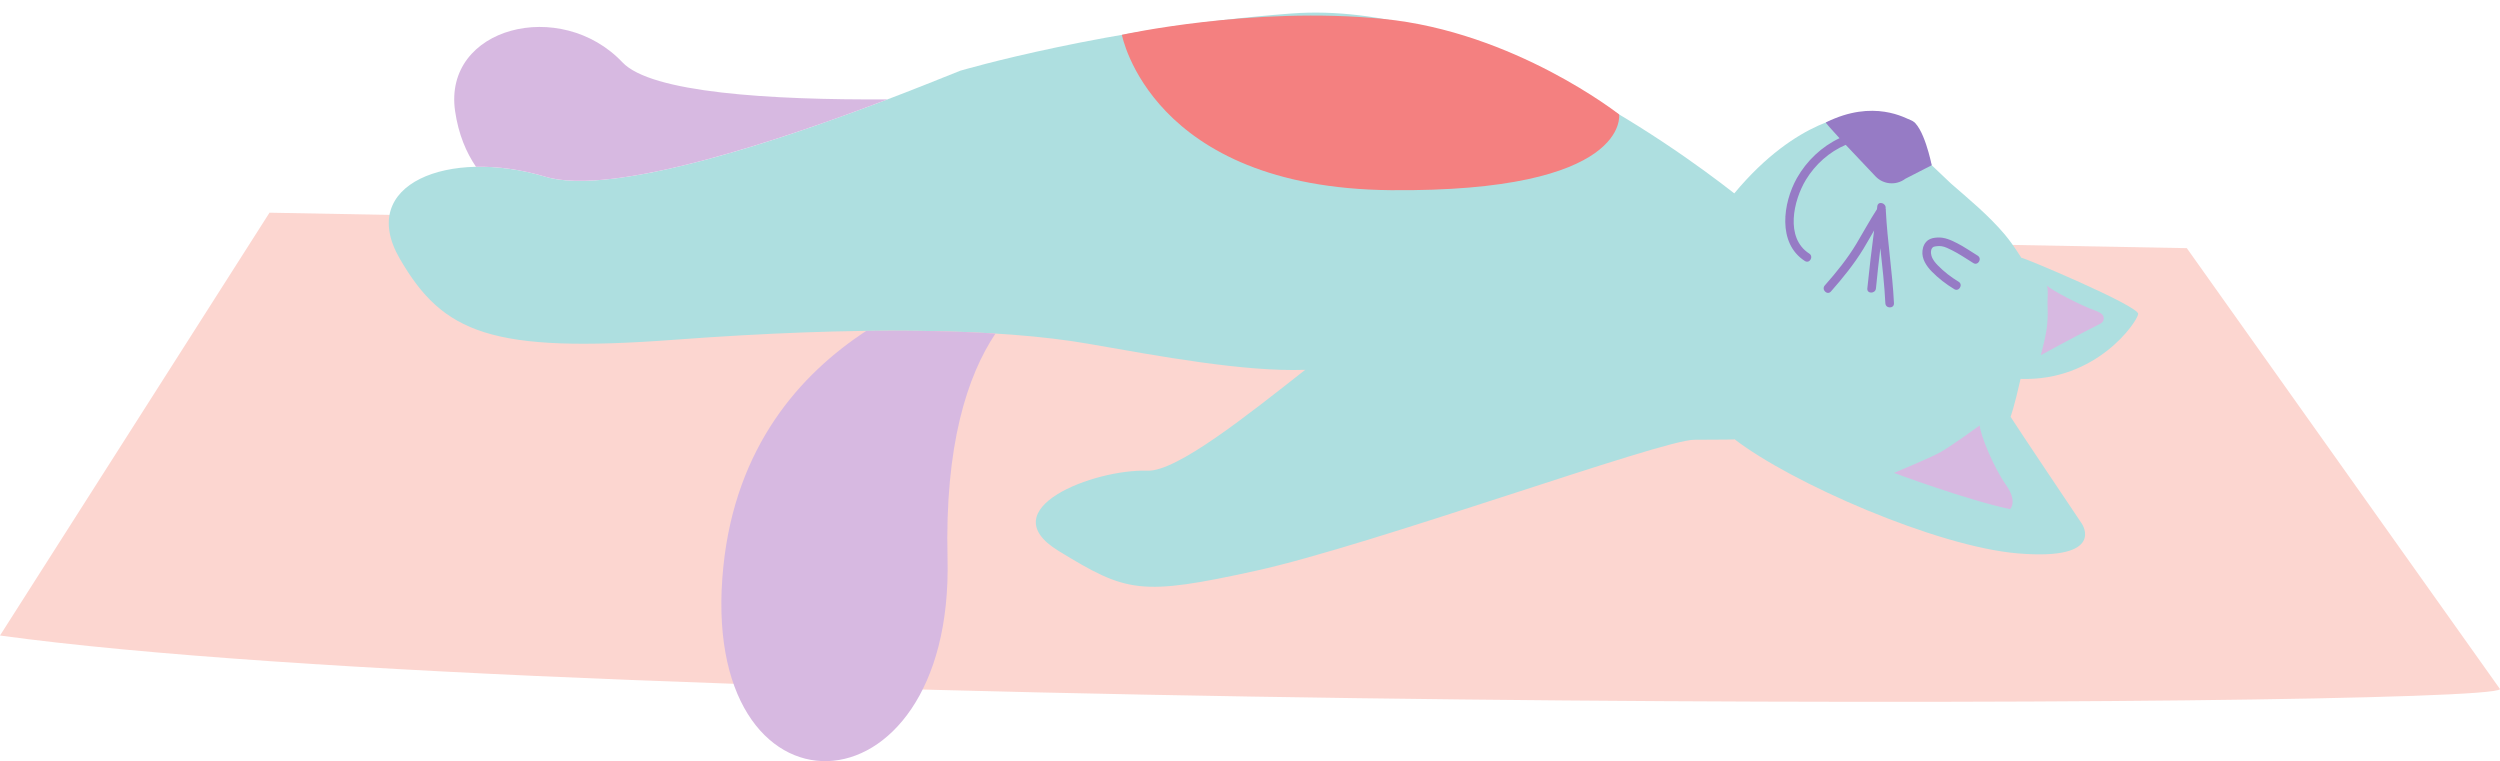 <?xml version="1.0" encoding="UTF-8" standalone="no"?><svg xmlns="http://www.w3.org/2000/svg" xmlns:xlink="http://www.w3.org/1999/xlink" fill="#000000" height="144.8" preserveAspectRatio="xMidYMid meet" version="1.1" viewBox="0.0 -2.4 475.6 144.8" width="475.6" zoomAndPan="magnify">
 <defs>
  <clipPath id="clip1">
   <path d="m0 38h475.61v94h-475.61z"/>
  </clipPath>
  <clipPath id="clip2">
   <path d="m86 2h315v140.4h-315z"/>
  </clipPath>
 </defs>
 <g id="surface1">
  <g clip-path="url(#clip1)" id="change1_1">
   <path d="m51.27 38.062l364.75 6.747 59.59 83.891c-2.11 3.85-366.73 4.79-475.61-10.2l51.27-80.438" fill="#fcd6d0"/>
  </g>
  <g id="change2_1"><path d="m406.77 57.328c0.18-1.508-22.49-11.062-22.24-10.68 0.33 0.508-1.47-2.445-3.05-4.32v-0.008l-0.01-0.015c-3.16-3.766-7.13-7-10.32-9.793l-3.66-3.477s-2.58-7.707-3.27-8.137c-0.11-0.066-0.38-0.195-0.75-0.355 0.02-0.07 0.05-0.074 0.05-0.074-0.29-0.106-0.59-0.18-0.89-0.266-2.5-0.949-7.22-2.285-9.77-0.699 0 0-10.85 0.348-22.93 14.883-12.23-9.567-50.26-36.797-84.27-34.219-35.11 2.66-62.97 10.883-62.97 10.883-2.62 0.914-60.62 25.664-78.96 20.164-18.332-5.5-35.921 1.375-27.687 15.582 8.23 14.207 17.375 18.047 52.277 15.437 34.91-2.605 61.81-2.183 78.7 0.762 13.63 2.383 29.61 5.367 41.28 4.961-10.98 8.633-24.43 19.379-30 19.188-10.18-0.348-29.96 7.269-16.96 15.235 13 7.96 15.54 8.65 37.59 3.8 22.05-4.84 77.16-24.918 83.38-24.918s7.62-0.067 7.62-0.067v-0.07c10.75 8.32 38.48 20.465 53.96 21.755 16.86 1.4 12.18-5.622 12.18-5.622s-12.88-19.199-13.58-20.367c0 0 0.69-1.801 1.9-7.215v0.004c14.48 0.504 22.19-10.848 22.38-12.352" fill="#aedfe0"/></g>
  <g id="change3_1"><path d="m376.23 46.234c-1.27-0.781-2.5-1.636-3.82-2.324-1.2-0.621-2.48-1.211-3.85-1.125-0.61 0.039-1.26 0.137-1.77 0.504-0.65 0.473-0.98 1.234-1.06 2.02-0.17 1.546 0.76 2.914 1.79 3.968 1.27 1.285 2.72 2.403 4.26 3.332 0.9 0.547 1.73-0.867 0.83-1.41-1.43-0.867-2.76-1.887-3.93-3.082-0.53-0.543-1.05-1.152-1.25-1.902-0.15-0.535-0.16-1.371 0.42-1.664 0.08-0.039 0.45-0.106 0.65-0.121 0.27-0.024 0.57-0.035 0.84 0.004 0.66 0.093 1.37 0.457 1.97 0.754 1.43 0.707 2.74 1.628 4.1 2.46 0.9 0.551 1.72-0.863 0.82-1.414zm-17.51-8.937v-0.055c0.15-1.031-1.43-1.476-1.58-0.433-0.03 0.195-0.05 0.394-0.07 0.593-1.39 2.137-2.59 4.375-3.9 6.555-1.72 2.863-3.81 5.445-6.02 7.941-0.7 0.79 0.46 1.95 1.16 1.161 2.26-2.563 4.42-5.219 6.2-8.149 0.69-1.148 1.35-2.312 2.02-3.472-0.48 3.675-0.92 7.351-1.29 11.039-0.11 1.05 1.53 1.043 1.64 0 0.25-2.559 0.53-5.114 0.84-7.665 0.37 3.489 0.78 6.973 0.95 10.481 0.05 1.051 1.69 1.055 1.64 0-0.29-5.891-1.25-11.727-1.55-17.617 0.03-0.137 0.01-0.266-0.04-0.379zm8.77-8.262l-5.03 2.578c-1.73 1.309-4.17 1.11-5.66-0.461-1.62-1.703-3.8-4-5.67-5.996-3.12 1.328-5.8 3.723-7.58 6.653-2.36 3.894-4.01 11.046 0.64 14.031 0.89 0.566 0.07 1.984-0.83 1.414-5.28-3.387-4.16-11.074-1.52-15.77 1.86-3.285 4.73-6.011 8.11-7.593-1.57-1.703-2.68-2.953-2.6-2.996 9.13-4.555 15.29-0.723 16.17-0.426 2.44 0.828 3.97 8.566 3.97 8.566" fill="#967bc5"/></g>
  <g id="change4_1"><path d="m213.43 4.223s24.79-5.488 49.72-3.027c24.94 2.457 44.87 18.172 44.87 18.172s2.2 14.832-43.47 14.41-51.12-29.554-51.12-29.554" fill="#f48080"/></g>
  <g clip-path="url(#clip2)" id="change5_1">
   <path d="m164.8 60.547c-12.65 8.277-24.83 22.047-27.18 44.753-5.22 50.34 43.87 49.07 42.64-1.48-0.53-21.457 3.7-34.656 9.12-42.765-7.25-0.45-15.46-0.625-24.58-0.508zm-46.38-51.082c-11.76-12.422-34.139-6.707-31.846 9.258 0.641 4.441 2.145 7.91 3.981 10.609 4.09-0.09 8.609 0.512 13.175 1.883 13.05 3.91 46.15-7.477 65.12-14.711-22.53 0.137-44.98-1.281-50.43-7.039zm281.34 47.805c-0.32-0.231-0.75-0.458-1.34-0.657-2.33-0.793-8.28-3.855-9.06-4.726 0.35 0.39 0.14 2.703 0.16 3.324 0.05 1.363 0.08 2.73-0.06 4.086-0.19 1.976-0.73 3.937-1.2 5.859 0 0 6.95-3.804 11.35-6 0.75-0.375 0.83-1.402 0.15-1.886zm-18.15 32.558c2.29 3.242 0.78 4.625 0.78 4.625-7.98-1.652-22.08-6.887-22.08-6.887s6.74-2.8 8.75-3.898c2.14-1.172 7.56-5.141 7.56-5.141 0.1 1.813 2.69 8.059 4.99 11.301" fill="#d7b9e1"/>
  </g>
 </g>
</svg>